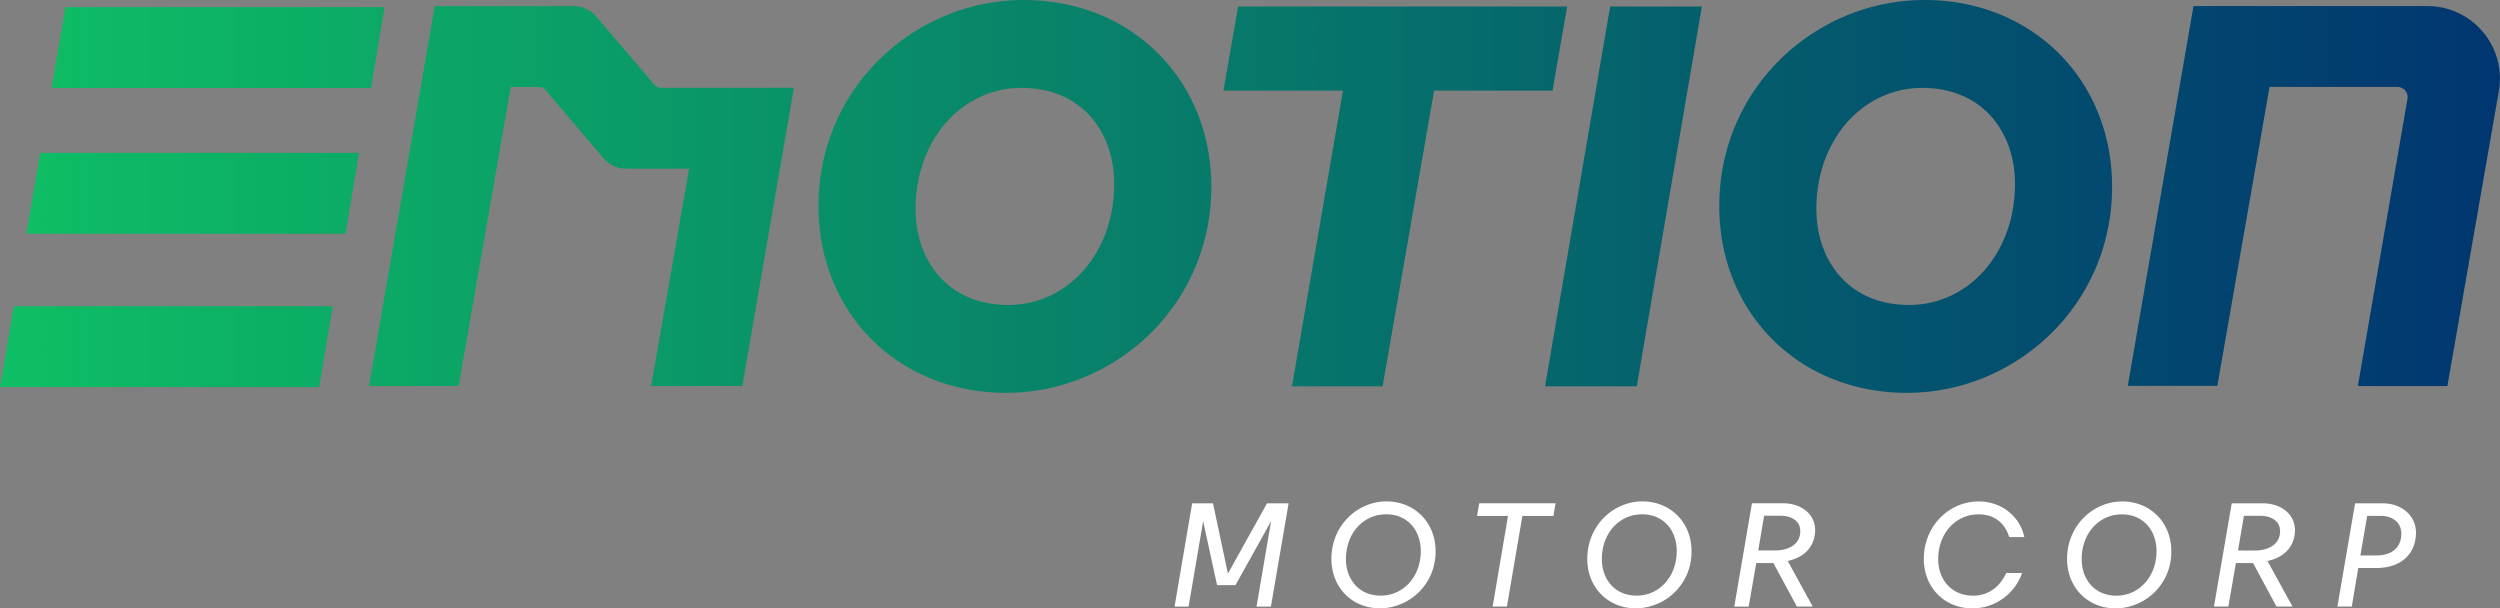 <svg id="Layer_1" data-name="Layer 1" xmlns="http://www.w3.org/2000/svg" xmlns:xlink="http://www.w3.org/1999/xlink" viewBox="0 0 899.41 218.89"><rect x="0" y="0" width="899.41" height="218.89" fill="#808080" stroke="none"/><defs><style>.cls-1{fill:url(#linear-gradient);}.cls-2{fill:#fff;}</style><linearGradient id="linear-gradient" x1="-7.35" y1="70.67" x2="928.79" y2="70.67" gradientUnits="userSpaceOnUse"><stop offset="0" stop-color="#0ec064"/><stop offset="0.68" stop-color="#045c6d"/><stop offset="1" stop-color="#003271"/></linearGradient></defs><title>1e-motion-logo-desc-white</title><path class="cls-1" d="M368.25,0c-38.85,0-73.79,31.23-73.79,74.18,0,38.26,28.5,67.15,67.54,67.15,38.85,0,73.79-31.23,73.79-74.18C435.79,28.89,407.29,0,368.25,0Zm-5.47,109.71c-21.67,0-33.38-15.81-33.38-34.55,0-25,16.79-43.54,38.07-43.54,21.67,0,33.38,15.82,33.38,34.56C400.85,91.16,384.06,109.71,362.78,109.71ZM558.54,32.6h-42.6L497.4,139H464.8L483.15,32.6h-43l5.28-30.26H563.81ZM579.28,2.34h33L588.85,139h-33ZM692.32,0c-38.85,0-73.79,31.23-73.79,74.18,0,38.26,28.5,67.15,67.54,67.15,38.85,0,73.79-31.23,73.79-74.18C759.86,28.89,731.36,0,692.32,0Zm-5.47,109.71c-21.67,0-33.38-15.81-33.38-34.55,0-25,16.79-43.54,38.07-43.54,21.67,0,33.38,15.82,33.38,34.56C724.92,91.16,708.13,109.71,686.85,109.71ZM5,110.17H119.7l-4.86,29.07H0ZM14.46,55H129.17L124.31,84.1H9.47Zm119-23.34H18.55l5-29.09H138.35Zm104.66-.07h47.5L267.05,138.86H234.27l13.65-78.17H225.27a10.73,10.73,0,0,1-8.18-3.78L196.42,32.6a3.67,3.67,0,0,0-2.8-1.29h-9.87L165,138.86H132.77L156.4,2.21h50A10.72,10.72,0,0,1,214.55,6l20.78,24.36A3.67,3.67,0,0,0,238.13,31.62ZM899,32.72,880.48,138.9H848.27L866.12,35.57a3.68,3.68,0,0,0-3.62-4.3h-46L797.72,138.82H765.5L789.13,2.19v0h84.21A26.07,26.07,0,0,1,899,32.72Z"/><path class="cls-2" d="M428.89,181.08h7.5l5.37,25.27,14.07-25.27h7.76l-6.37,37.15h-5.17l5.24-30.72-12.81,23h-6.63l-5-23-5.24,30.72h-5.05Zm50.09,20c0-12.07,9.42-20.7,19.83-20.7,10,0,17.65,7.5,17.65,17.85a20.21,20.21,0,0,1-19.9,20.63C486.34,218.89,479,211.26,479,201.11Zm32.17-2.85c0-7.3-4.64-13.2-12.47-13.2-8.23,0-14.46,6.83-14.46,16.12,0,7.16,4.57,13.13,12.47,13.13C504.85,214.31,511.15,207.48,511.15,198.26Zm31.38-12.61H531.38l.8-4.57h27.47l-.8,4.57H547.7l-5.57,32.58H537Zm28.52,15.46c0-12.07,9.42-20.7,19.84-20.7,10,0,17.65,7.5,17.65,17.85a20.21,20.21,0,0,1-19.91,20.63C578.42,218.89,571.05,211.26,571.05,201.11Zm32.18-2.85c0-7.3-4.64-13.2-12.47-13.2-8.23,0-14.47,6.83-14.47,16.12,0,7.16,4.58,13.13,12.48,13.13C596.93,214.31,603.23,207.48,603.23,198.26Zm27.06-17.18h11c7.23,0,11.74,4.31,11.74,9.62,0,4.31-2.25,9.48-9.88,11.14l9,16.39h-5.71L638,202.57h-6.17l-2.72,15.66h-5.18Zm8.3,17c4.57,0,9.09-2,9.09-7,0-3.38-2.86-5.5-7.1-5.5h-5.91l-2.12,12.47Zm53.53,3.05c0-12.07,9.29-20.7,19.7-20.7,8.3,0,14.87,5.38,16.46,12.81h-5.44c-1.53-4.85-5.11-8.16-11.08-8.16-8.16,0-14.47,6.83-14.47,16.12,0,7.16,4.65,13.13,12.54,13.13,5.58,0,9.69-3.25,11.95-8.16h5.7a19,19,0,0,1-17.78,12.74C699.48,218.89,692.12,211.26,692.12,201.11Zm51.54,0c0-12.07,9.42-20.7,19.84-20.7,10,0,17.65,7.5,17.65,17.85a20.21,20.21,0,0,1-19.91,20.63C751,218.89,743.66,211.26,743.66,201.11Zm32.18-2.85c0-7.3-4.64-13.2-12.47-13.2-8.23,0-14.46,6.83-14.46,16.12,0,7.16,4.57,13.13,12.47,13.13C769.54,214.31,775.84,207.48,775.84,198.26Zm27.06-17.18h11c7.23,0,11.74,4.31,11.74,9.62,0,4.31-2.25,9.48-9.88,11.14l9,16.39H819l-8.43-15.66h-6.17l-2.72,15.66h-5.18Zm8.3,17c4.57,0,9.09-2,9.09-7,0-3.38-2.86-5.5-7.1-5.5h-5.91l-2.12,12.47Zm36.08-17h9.82c7.17,0,12.08,4.64,12.08,10.54,0,7.43-5.11,12.74-14.27,12.74h-6.5l-2.32,13.87h-5.18Zm7.63,18.77c4.78,0,9-2.19,9-7.89,0-3.92-3.12-6.37-7.5-6.37h-4.78l-2.45,14.26Z"/></svg>